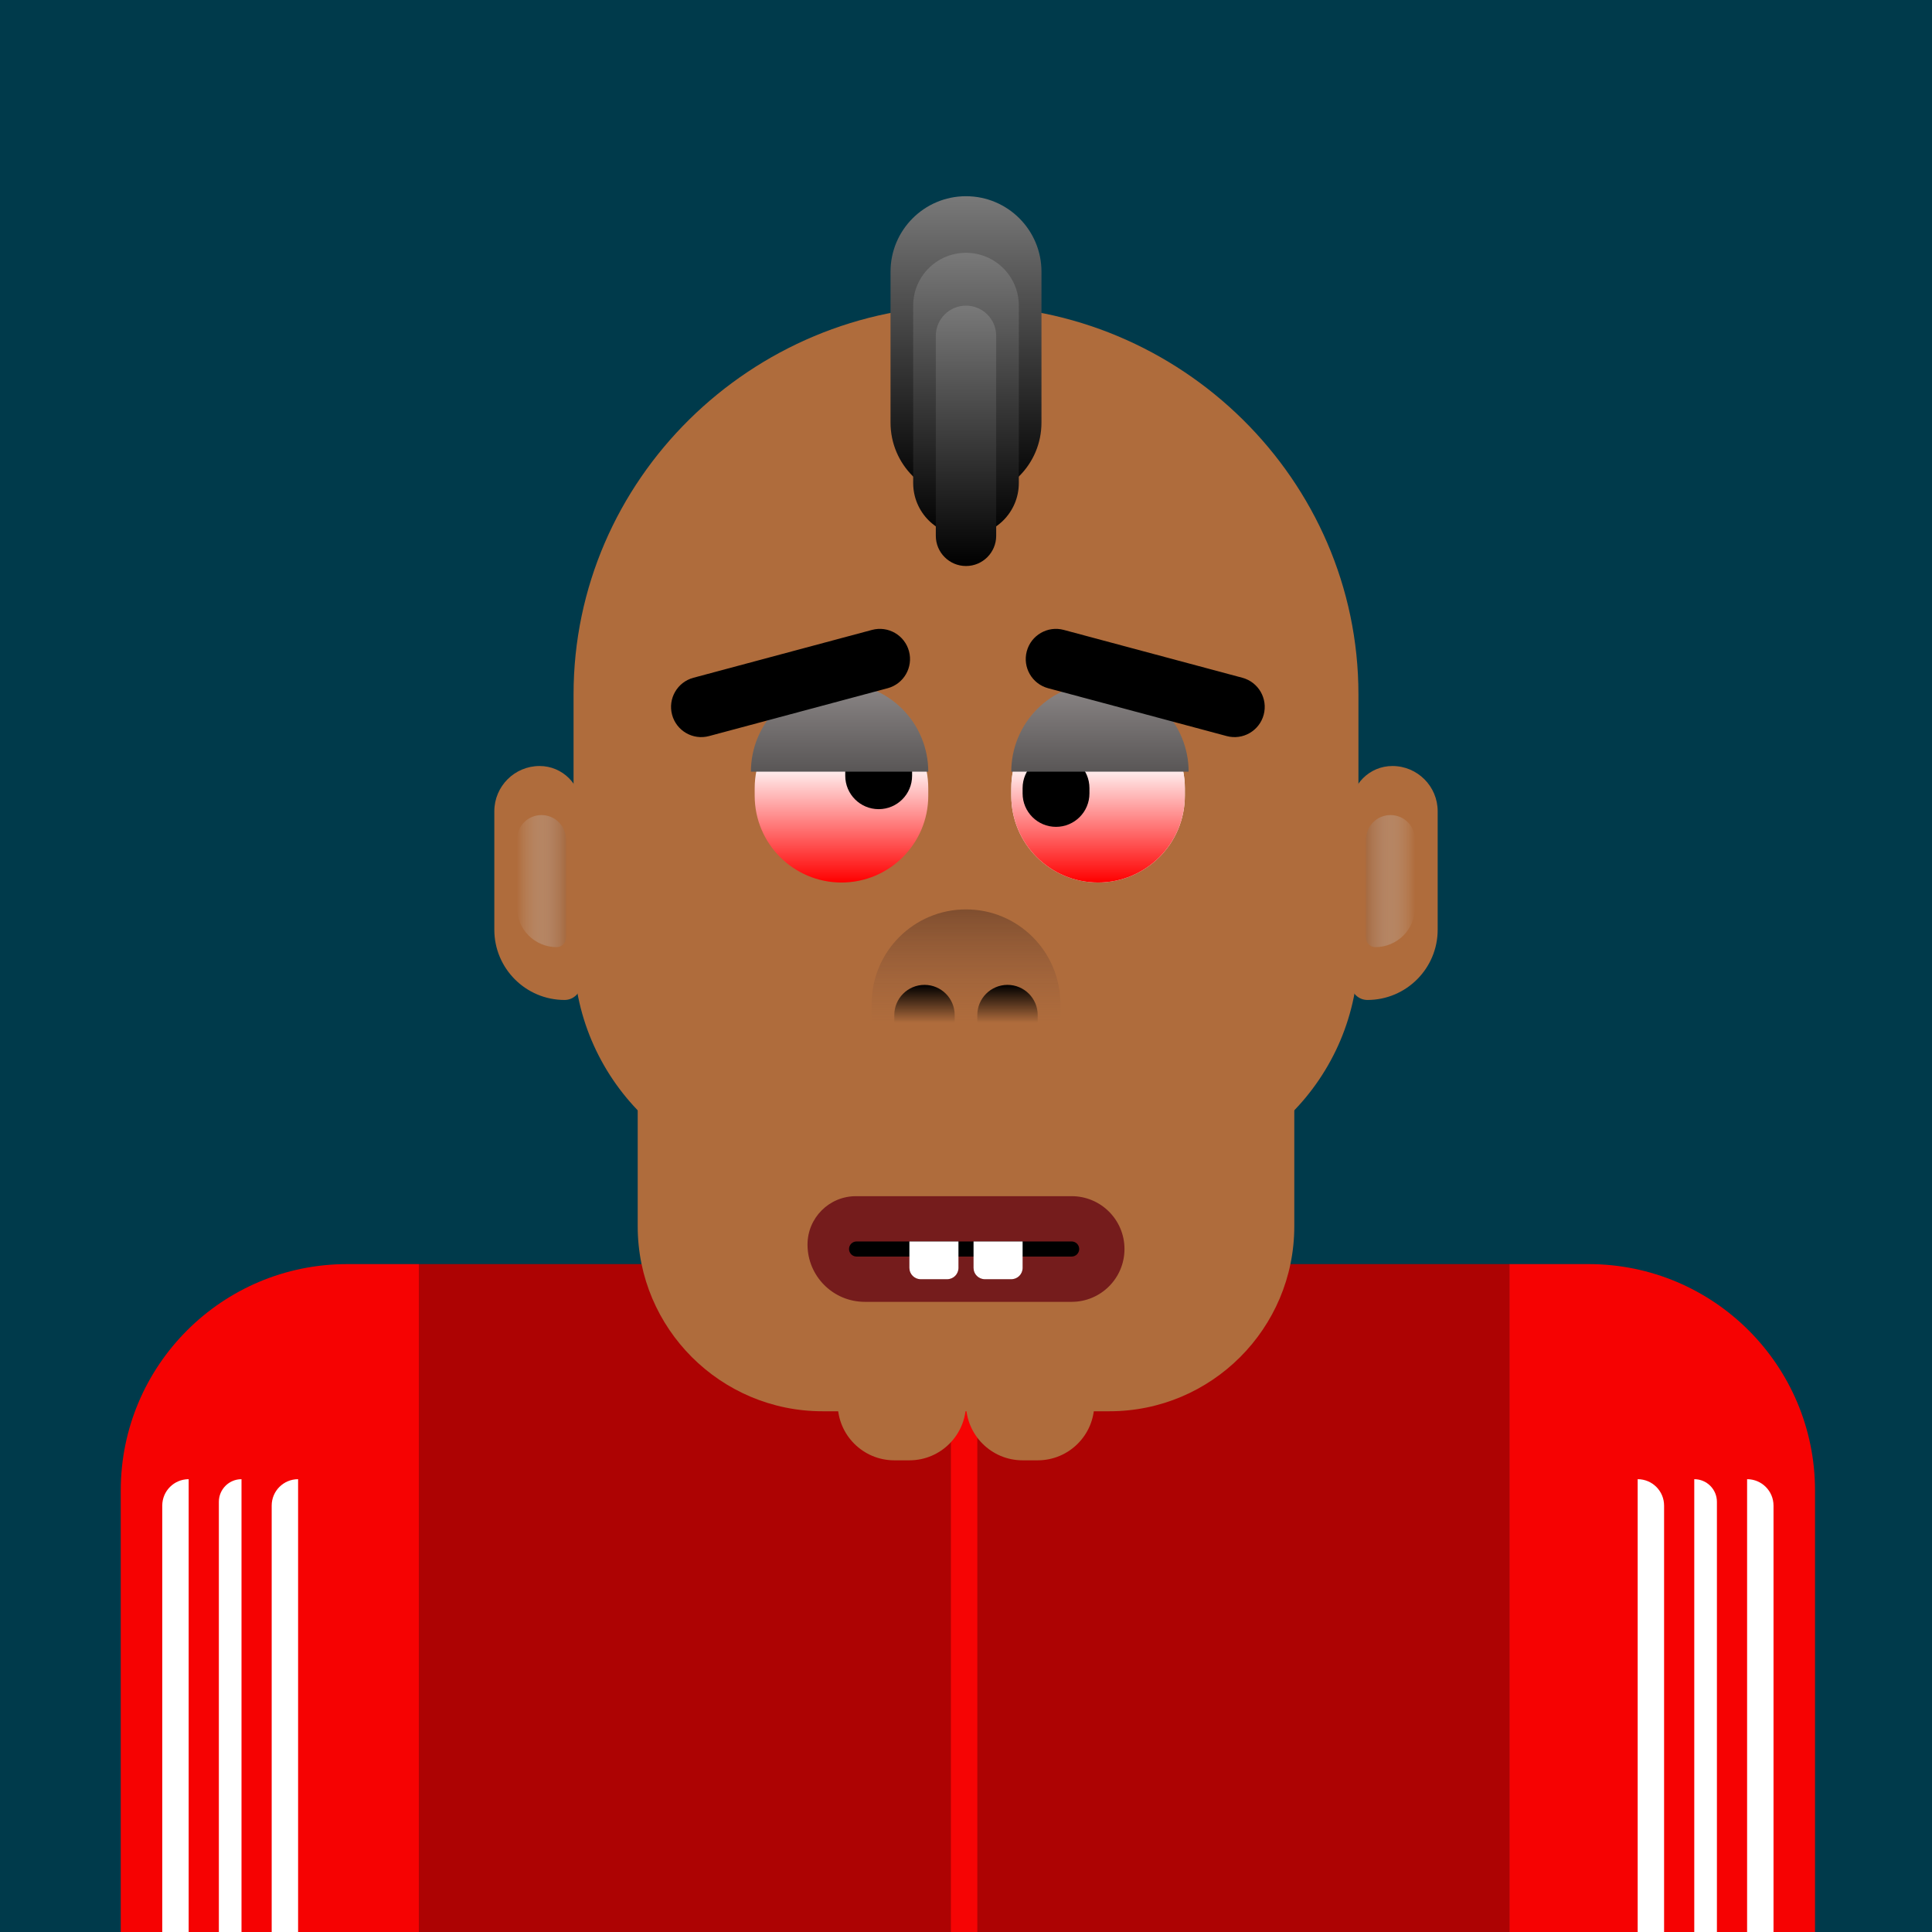 <svg xmlns="http://www.w3.org/2000/svg" width="800" height="800" viewBox="0 0 512 512">
<g><rect width="512" height="512" fill="#003A4B"/></g><g><g clip-path="url(#clip0_5_19)">
<g filter="url(#filter0_d_5_19)">
<path d="M400 331H421C454.137 331 481 357.863 481 391V512H400V331Z" fill="#F60202"/>
<path d="M111 331H92C58.863 331 32 357.863 32 391V517H111V331Z" fill="#F60202"/>
<path d="M463 388V388C466.866 388 470 391.134 470 395V517H463V388Z" fill="white"/>
<path d="M50 388V388C46.134 388 43 391.134 43 395V517H50V388Z" fill="white"/>
<path d="M449 388V388C452.314 388 455 390.686 455 394V517H449V388Z" fill="white"/>
<path d="M64 388V388C60.686 388 58 390.686 58 394V517H64V388Z" fill="white"/>
<path d="M434 388V388C437.866 388 441 391.134 441 395V517H434V388Z" fill="white"/>
<path d="M79 388V388C75.134 388 72 391.134 72 395V517H79V388Z" fill="white"/>
<rect x="111" y="331" width="289" height="181" fill="#AD0303"/>
<rect x="252" y="331" width="7" height="181" fill="#F60404"/>
</g>
</g>
<defs>
<filter id="filter0_d_5_19" x="28" y="331" width="457" height="194" filterUnits="userSpaceOnUse" color-interpolation-filters="sRGB">
<feFlood flood-opacity="0" result="BackgroundImageFix"/>
<feColorMatrix in="SourceAlpha" type="matrix" values="0 0 0 0 0 0 0 0 0 0 0 0 0 0 0 0 0 0 127 0" result="hardAlpha"/>
<feOffset dy="4"/>
<feGaussianBlur stdDeviation="2"/>
<feComposite in2="hardAlpha" operator="out"/>
<feColorMatrix type="matrix" values="0 0 0 0 0 0 0 0 0 0 0 0 0 0 0 0 0 0 0.25 0"/>
<feBlend mode="normal" in2="BackgroundImageFix" result="effect1_dropShadow_5_19"/>
<feBlend mode="normal" in="SourceGraphic" in2="effect1_dropShadow_5_19" result="shape"/>
</filter>
<clipPath id="clip0_5_19">
<rect width="512" height="512" fill="white"/>
</clipPath>
</defs></g><g><g filter="url(#filter0_d_14_112)">
<path d="M152 180C152 123.115 199.115 77 256 77V77C312.885 77 360 123.115 360 180L360 248C360 281.689 332.689 309 299 309L213 309C179.311 309 152 281.689 152 248L152 180Z" fill="#AF6C3C"/>
<path d="M154 210C154 203.925 149.075 199 143 199V199C136.373 199 131 204.373 131 211L131 242.374C131 252.661 139.339 261 149.626 261V261C152.042 261 154 259.042 154 256.626L154 210Z" fill="#AF6C3C"/>
<path d="M358 210C358 203.925 362.925 199 369 199V199C375.627 199 381 204.373 381 211L381 242.374C381 252.661 372.661 261 362.374 261V261C359.958 261 358 259.042 358 256.626L358 210Z" fill="#AF6C3C"/>
<path d="M169 276L343 276L343 321C343 348.062 321.062 370 294 370L218 370C190.938 370 169 348.062 169 321L169 276Z" fill="#AF6C3C"/>
<path d="M222 368L256 368V368C256 376.284 249.284 383 241 383L237 383C228.716 383 222 376.284 222 368V368Z" fill="#AF6C3C"/>
<path d="M256 368L290 368V368C290 376.284 283.284 383 275 383L271 383C262.716 383 256 376.284 256 368V368Z" fill="#AF6C3C"/>
<path d="M150 218.5C150 214.91 147.09 212 143.5 212V212C139.91 212 137 214.91 137 218.5L137 236.472C137 242.287 141.713 247 147.528 247V247C148.893 247 150 245.893 150 244.528L150 218.5Z" fill="url(#paint0_linear_14_112)"/>
<path d="M362 218.5C362 214.91 364.91 212 368.5 212V212C372.09 212 375 214.91 375 218.5L375 236.472C375 242.287 370.287 247 364.473 247V247C363.107 247 362 245.893 362 244.528L362 218.5Z" fill="url(#paint1_linear_14_112)"/>
</g>
<defs>
<filter id="filter0_d_14_112" x="121" y="71" width="270" height="326" filterUnits="userSpaceOnUse" color-interpolation-filters="sRGB">
<feFlood flood-opacity="0" result="BackgroundImageFix"/>
<feColorMatrix in="SourceAlpha" type="matrix" values="0 0 0 0 0 0 0 0 0 0 0 0 0 0 0 0 0 0 127 0" result="hardAlpha"/>
<feOffset dy="4"/>
<feGaussianBlur stdDeviation="5"/>
<feComposite in2="hardAlpha" operator="out"/>
<feColorMatrix type="matrix" values="0 0 0 0 0 0 0 0 0 0 0 0 0 0 0 0 0 0 0.4 0"/>
<feBlend mode="normal" in2="BackgroundImageFix" result="effect1_dropShadow_14_112"/>
<feBlend mode="normal" in="SourceGraphic" in2="effect1_dropShadow_14_112" result="shape"/>
</filter>
<linearGradient id="paint0_linear_14_112" x1="137" y1="229.5" x2="150" y2="229.5" gradientUnits="userSpaceOnUse">
<stop stop-color="#D3D3D3" stop-opacity="0"/>
<stop offset="1" stop-color="#A66A41"/>
</linearGradient>
<linearGradient id="paint1_linear_14_112" x1="375" y1="229.5" x2="362" y2="229.5" gradientUnits="userSpaceOnUse">
<stop stop-color="#D3D3D3" stop-opacity="0"/>
<stop offset="1" stop-color="#A66A41"/>
</linearGradient>
</defs></g><g><path d="M200 208.875C200 196.172 210.297 185.875 223 185.875V185.875C235.703 185.875 246 196.172 246 208.875V210.875C246 223.577 235.703 233.875 223 233.875V233.875C210.297 233.875 200 223.577 200 210.875V208.875Z" fill="url(#paint0_linear_5_21)"/>
<path d="M268 208.875C268 196.172 278.297 185.875 291 185.875V185.875C303.703 185.875 314 196.172 314 208.875V210.875C314 223.577 303.703 233.875 291 233.875V233.875C278.297 233.875 268 223.577 268 210.875V208.875Z" fill="white"/>
<path d="M268 208.875C268 196.172 278.297 185.875 291 185.875V185.875C303.703 185.875 314 196.172 314 208.875V210.875C314 223.577 303.703 233.875 291 233.875V233.875C278.297 233.875 268 223.577 268 210.875V208.875Z" fill="url(#paint1_linear_5_21)"/>
<path d="M224 204.17C224 199.278 227.966 195.312 232.858 195.312V195.312C237.749 195.312 241.715 199.278 241.715 204.17V205.58C241.715 210.472 237.749 214.437 232.858 214.437V214.437C227.966 214.437 224 210.472 224 205.58V204.17Z" fill="black"/>
<path d="M271 208.858C271 203.966 274.966 200 279.858 200V200C284.749 200 288.715 203.966 288.715 208.858V210.268C288.715 215.16 284.749 219.125 279.858 219.125V219.125C274.966 219.125 271 215.16 271 210.268V208.858Z" fill="black"/>
<path d="M315 204.5C315 201.414 314.392 198.358 313.211 195.507C312.03 192.656 310.299 190.065 308.117 187.883C305.935 185.701 303.344 183.97 300.493 182.789C297.642 181.608 294.586 181 291.5 181C288.414 181 285.358 181.608 282.507 182.789C279.656 183.97 277.065 185.701 274.883 187.883C272.701 190.065 270.97 192.656 269.789 195.507C268.608 198.358 268 201.414 268 204.5L291.5 204.5H315Z" fill="url(#paint2_linear_5_21)"/>
<path d="M246 204.5C246 201.414 245.392 198.358 244.211 195.507C243.03 192.656 241.299 190.065 239.117 187.883C236.935 185.701 234.344 183.97 231.493 182.789C228.642 181.608 225.586 181 222.5 181C219.414 181 216.358 181.608 213.507 182.789C210.656 183.97 208.065 185.701 205.883 187.883C203.701 190.065 201.97 192.656 200.789 195.507C199.608 198.358 199 201.414 199 204.5L222.5 204.5H246Z" fill="url(#paint3_linear_5_21)"/>
<path d="M178.107 189.412C176.964 185.144 179.497 180.757 183.764 179.614L231.095 166.932C235.362 165.788 239.749 168.321 240.893 172.588V172.588C242.036 176.856 239.503 181.243 235.236 182.386L187.905 195.068C183.638 196.212 179.251 193.679 178.107 189.412V189.412Z" fill="black"/>
<path d="M272.107 172.588C273.251 168.321 277.638 165.788 281.905 166.932L329.236 179.614C333.503 180.757 336.036 185.144 334.893 189.412V189.412C333.749 193.679 329.362 196.212 325.095 195.068L277.764 182.386C273.497 181.243 270.964 176.856 272.107 172.588V172.588Z" fill="black"/>
<defs>
<linearGradient id="paint0_linear_5_21" x1="223" y1="185.875" x2="223" y2="233.875" gradientUnits="userSpaceOnUse">
<stop offset="0.337" stop-color="white"/>
<stop offset="1" stop-color="#FF0000"/>
</linearGradient>
<linearGradient id="paint1_linear_5_21" x1="291" y1="185.875" x2="291" y2="233.875" gradientUnits="userSpaceOnUse">
<stop offset="0.337" stop-color="white"/>
<stop offset="1" stop-color="#FF0000"/>
</linearGradient>
<linearGradient id="paint2_linear_5_21" x1="291.5" y1="181" x2="291.5" y2="228" gradientUnits="userSpaceOnUse">
<stop stop-color="#8C8787"/>
<stop offset="1" stop-color="#262525"/>
</linearGradient>
<linearGradient id="paint3_linear_5_21" x1="222.5" y1="181" x2="222.5" y2="228" gradientUnits="userSpaceOnUse">
<stop stop-color="#8C8787"/>
<stop offset="1" stop-color="#262525"/>
</linearGradient>
</defs></g><g><path d="M298 331C298 323.268 291.732 317 284 317H226.824C219.742 317 214 322.742 214 329.824V329.824C214 338.206 220.794 345 229.176 345H284C291.732 345 298 338.732 298 331V331Z" fill="#751C1C"/>
<path d="M286 331C286 329.895 285.105 329 284 329H227C225.895 329 225 329.895 225 331V331C225 332.105 225.895 333 227 333H284C285.105 333 286 332.105 286 331V331Z" fill="black"/>
<path d="M254 329H241V336C241 337.657 242.343 339 244 339H251C252.657 339 254 337.657 254 336V329Z" fill="white"/>
<path d="M271 329H258V336C258 337.657 259.343 339 261 339H268C269.657 339 271 337.657 271 336V329Z" fill="white"/></g><g><path d="M231 271L231 266C231 252.193 242.193 241 256 241C269.807 241 281 252.193 281 266L281 271L231 271Z" fill="url(#paint0_linear_14_176)"/>
<path d="M237 271L237 269C237 264.582 240.582 261 245 261C249.418 261 253 264.582 253 269L253 271L237 271Z" fill="url(#paint1_linear_14_176)"/>
<path d="M259 271L259 269C259 264.582 262.582 261 267 261C271.418 261 275 264.582 275 269L275 271L259 271Z" fill="url(#paint2_linear_14_176)"/>
<defs>
<linearGradient id="paint0_linear_14_176" x1="256" y1="271" x2="256" y2="241" gradientUnits="userSpaceOnUse">
<stop stop-color="#855740" stop-opacity="0"/>
<stop offset="1" stop-color="#593625" stop-opacity="0.55"/>
</linearGradient>
<linearGradient id="paint1_linear_14_176" x1="245" y1="271" x2="245" y2="261" gradientUnits="userSpaceOnUse">
<stop stop-opacity="0"/>
<stop offset="1"/>
</linearGradient>
<linearGradient id="paint2_linear_14_176" x1="267" y1="271" x2="267" y2="261" gradientUnits="userSpaceOnUse">
<stop stop-opacity="0"/>
<stop offset="1"/>
</linearGradient>
</defs></g><g><path d="M256 132C244.954 132 236 123.046 236 112L236 72C236 60.954 244.954 52 256 52V52C267.046 52 276 60.954 276 72L276 112C276 123.046 267.046 132 256 132V132Z" fill="url(#paint0_linear_14_168)"/>
<path d="M256 142C248.268 142 242 135.732 242 128L242 81C242 73.268 248.268 67 256 67V67C263.732 67 270 73.268 270 81L270 128C270 135.732 263.732 142 256 142V142Z" fill="url(#paint1_linear_14_168)"/>
<path d="M256 150C251.582 150 248 146.418 248 142L248 89C248 84.582 251.582 81 256 81V81C260.418 81 264 84.582 264 89L264 142C264 146.418 260.418 150 256 150V150Z" fill="url(#paint2_linear_14_168)"/>
<defs>
<linearGradient id="paint0_linear_14_168" x1="256" y1="52" x2="256" y2="132" gradientUnits="userSpaceOnUse">
<stop stop-color="#797979"/>
<stop offset="1"/>
</linearGradient>
<linearGradient id="paint1_linear_14_168" x1="256" y1="67" x2="256" y2="142" gradientUnits="userSpaceOnUse">
<stop stop-color="#797979"/>
<stop offset="1"/>
</linearGradient>
<linearGradient id="paint2_linear_14_168" x1="256" y1="81" x2="256" y2="150" gradientUnits="userSpaceOnUse">
<stop stop-color="#797979"/>
<stop offset="1"/>
</linearGradient>
</defs></g>
</svg>